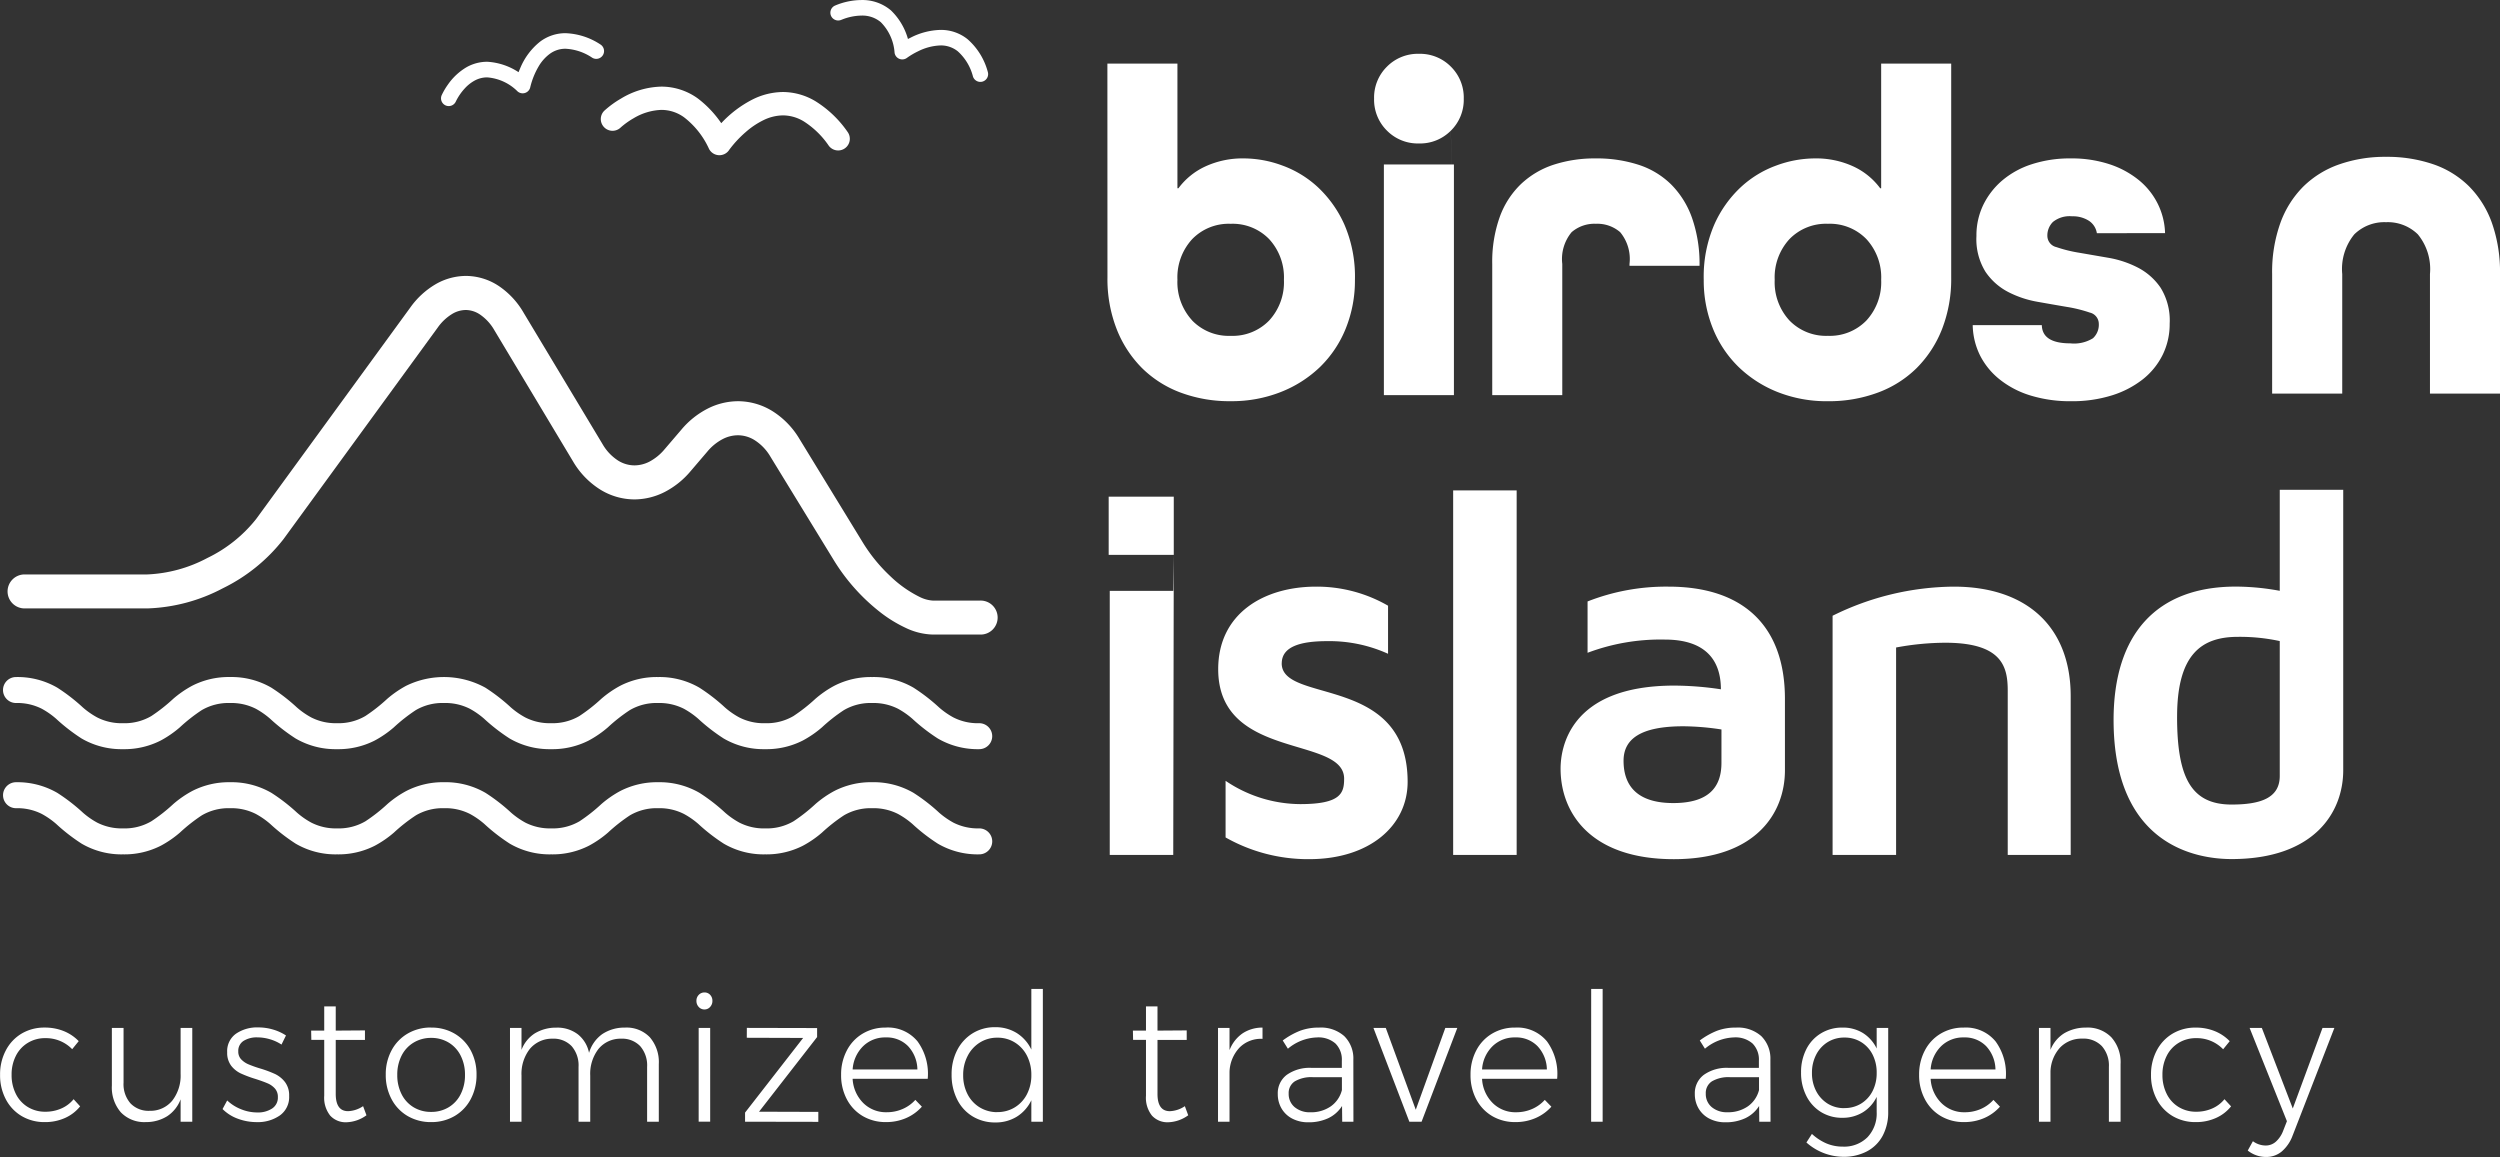 <?xml version="1.0" encoding="UTF-8"?> <svg xmlns="http://www.w3.org/2000/svg" xmlns:xlink="http://www.w3.org/1999/xlink" width="166.768" height="77.18" viewBox="0 0 166.768 77.18"><rect x="0" y="0" width="166.768" height="77.18" fill="#333333" stroke="none"/><defs><clipPath id="clip-path"><path id="路径_11" data-name="路径 11" d="M0,26.017H166.768v-77.18H0Z" transform="translate(0 51.163)" fill="none"></path></clipPath></defs><g id="组_11" data-name="组 11" clip-path="url(#clip-path)"><g id="组_1" data-name="组 1" transform="translate(73.875 3.59)"><path id="路径_1" data-name="路径 1" d="M23.782,4.032A4.7,4.7,0,0,0,23.3,2.085,4.785,4.785,0,0,0,22.038.5,6.136,6.136,0,0,0,20.076-.563,8.059,8.059,0,0,0,17.49-.952a8.194,8.194,0,0,0-2.6.389A5.773,5.773,0,0,0,12.91.528a5.065,5.065,0,0,0-1.261,1.635A4.673,4.673,0,0,0,11.2,4.219a4.129,4.129,0,0,0,.608,2.4,4.125,4.125,0,0,0,1.51,1.34,6.82,6.82,0,0,0,1.963.655c.7.124,1.359.24,1.963.342a9.211,9.211,0,0,1,1.51.374.775.775,0,0,1,.608.747,1.221,1.221,0,0,1-.389.967,2.391,2.391,0,0,1-1.512.341q-1.869,0-1.9-1.214h-4.61a4.727,4.727,0,0,0,.5,2.041,4.859,4.859,0,0,0,1.324,1.6,6.194,6.194,0,0,0,2.056,1.059,8.988,8.988,0,0,0,2.694.374,8.85,8.85,0,0,0,2.709-.389A6.421,6.421,0,0,0,22.3,13.782a4.793,4.793,0,0,0,1.324-1.635,4.643,4.643,0,0,0,.466-2.073,4.141,4.141,0,0,0-.606-2.4,4.13,4.13,0,0,0-1.512-1.34,6.78,6.78,0,0,0-1.961-.655L18.051,5.34a9.082,9.082,0,0,1-1.512-.374.775.775,0,0,1-.608-.747,1.268,1.268,0,0,1,.374-.935,1.771,1.771,0,0,1,1.278-.374,1.968,1.968,0,0,1,1.121.3,1.212,1.212,0,0,1,.529.827ZM-1.277,9.856a3.768,3.768,0,0,1-.981-2.711,3.764,3.764,0,0,1,.981-2.709A3.394,3.394,0,0,1,1.293,3.409,3.394,3.394,0,0,1,3.864,4.436a3.764,3.764,0,0,1,.981,2.709,3.768,3.768,0,0,1-.981,2.711,3.394,3.394,0,0,1-2.571,1.027A3.394,3.394,0,0,1-1.277,9.856M9.516-7.276H4.844V1.041H4.781A4.654,4.654,0,0,0,3.007-.408,5.943,5.943,0,0,0,.39-.952a7.478,7.478,0,0,0-2.524.468A6.984,6.984,0,0,0-4.516.964,7.68,7.68,0,0,0-6.292,3.471a8.77,8.77,0,0,0-.7,3.675,8.543,8.543,0,0,0,.608,3.24,7.477,7.477,0,0,0,1.714,2.571,7.968,7.968,0,0,0,2.616,1.68,8.889,8.889,0,0,0,3.349.608,9.348,9.348,0,0,0,3.332-.576,7.25,7.25,0,0,0,2.6-1.65,7.622,7.622,0,0,0,1.684-2.6A9.217,9.217,0,0,0,9.516,6.99ZM-7.272,6.212a9.246,9.246,0,0,0-.5-3.192A5.967,5.967,0,0,0-9.173.777a5.515,5.515,0,0,0-2.18-1.308,9.025,9.025,0,0,0-2.834-.421,8.876,8.876,0,0,0-2.819.421A5.788,5.788,0,0,0-19.186.762,5.751,5.751,0,0,0-20.6,2.956a8.893,8.893,0,0,0-.5,3.132v8.751h4.672V6.088a2.807,2.807,0,0,1,.623-2.119,2.326,2.326,0,0,1,1.62-.56,2.325,2.325,0,0,1,1.619.56,2.8,2.8,0,0,1,.623,2.119v.124ZM-23.656-.548h-4.672V14.839h4.672Zm0,15.387-.2-17.645A2.893,2.893,0,0,0-23-4.939a2.893,2.893,0,0,0-.858-2.133,2.889,2.889,0,0,0-2.133-.857,2.892,2.892,0,0,0-2.133.857,2.892,2.892,0,0,0-.857,2.133,2.892,2.892,0,0,0,.857,2.133,2.892,2.892,0,0,0,2.133.857,2.889,2.889,0,0,0,2.133-.857M-41.116,9.856A3.768,3.768,0,0,1-42.1,7.146a3.764,3.764,0,0,1,.981-2.709,3.394,3.394,0,0,1,2.571-1.027,3.394,3.394,0,0,1,2.571,1.027,3.764,3.764,0,0,1,.981,2.709,3.768,3.768,0,0,1-.981,2.711,3.394,3.394,0,0,1-2.571,1.027,3.394,3.394,0,0,1-2.571-1.027M-46.768,6.99a9.187,9.187,0,0,0,.608,3.427,7.615,7.615,0,0,0,1.68,2.6,7.28,7.28,0,0,0,2.586,1.65,9.316,9.316,0,0,0,3.349.576,8.919,8.919,0,0,0,3.332-.608,7.965,7.965,0,0,0,2.632-1.68,7.477,7.477,0,0,0,1.714-2.571,8.543,8.543,0,0,0,.608-3.24,8.747,8.747,0,0,0-.7-3.675A7.7,7.7,0,0,0-32.736.964,6.99,6.99,0,0,0-35.119-.484a7.463,7.463,0,0,0-2.522-.468,5.943,5.943,0,0,0-2.617.545,4.67,4.67,0,0,0-1.776,1.448H-42.1V-7.276h-4.672Z" transform="translate(46.768 7.929)" fill="#fff"></path></g><g id="组_2" data-name="组 2" transform="translate(151.568 10.462)"><path id="路径_2" data-name="路径 2" d="M5.124,5.324V-2.65a9.829,9.829,0,0,0-.545-3.426A6.6,6.6,0,0,0,3.038-8.522a6.278,6.278,0,0,0-2.4-1.463,9.5,9.5,0,0,0-3.115-.484,9.255,9.255,0,0,0-3.115.5,6.43,6.43,0,0,0-2.4,1.478A6.617,6.617,0,0,0-9.531-6.046a9.707,9.707,0,0,0-.545,3.4V5.324H-5.4V-2.65A3.646,3.646,0,0,1-4.594-5.3a2.869,2.869,0,0,1,2.118-.809A2.869,2.869,0,0,1-.358-5.3,3.646,3.646,0,0,1,.452-2.65V5.324Z" transform="translate(10.076 10.469)" fill="#fff"></path></g><g id="组_3" data-name="组 3" transform="translate(73.955 32.674)"><path id="路径_3" data-name="路径 3" d="M24.026,5.1c0-4.165,1.625-5.33,4.059-5.33a12.586,12.586,0,0,1,2.789.282v9c0,1.483-1.306,1.905-3.213,1.905-2.718,0-3.636-1.834-3.636-5.859m-4.236.213c0,8.365,5.508,9.283,7.871,9.283,5.471,0,7.448-3.071,7.448-5.931V-10.038H30.874V-3.3a16.166,16.166,0,0,0-2.931-.282c-5.259,0-8.154,3.142-8.154,8.9M9.128-3.579A18.47,18.47,0,0,0,1.045-1.637V14.317H5.281V.481A18.156,18.156,0,0,1,8.563.163c3.848,0,4.165,1.659,4.165,3.213V14.317h4.2V3.727c0-4.587-2.893-7.306-7.8-7.306M-6.369,8.176c0,1.623-.848,2.682-3.213,2.682-2.222,0-3.317-.988-3.317-2.822,0-1.448,1.13-2.3,3.989-2.3a17.4,17.4,0,0,1,2.542.213ZM-9.9-3.579a14.316,14.316,0,0,0-5.4.988V.834a13.81,13.81,0,0,1,5.153-.882c2.753,0,3.741,1.412,3.741,3.317a21.406,21.406,0,0,0-3.106-.247c-7.058,0-7.588,4.237-7.588,5.542,0,2.931,1.976,6.037,7.553,6.037,5.471,0,7.413-3.071,7.413-5.931V3.905c0-4.836-2.753-7.484-7.766-7.484M-20.03-10h-4.236v24.32h4.236Zm0,24.32M-35.7,1.54c0-1.13,1.27-1.483,3.035-1.483A9.485,9.485,0,0,1-28.609.9V-2.307a9.513,9.513,0,0,0-4.8-1.272c-3.494,0-6.53,1.8-6.53,5.506,0,6.108,8.4,4.414,8.4,7.307,0,.952-.211,1.694-2.93,1.694a8.959,8.959,0,0,1-4.978-1.554v3.777A11.142,11.142,0,0,0-33.868,14.6c4.023,0,6.565-2.224,6.565-5.155,0-7.2-8.4-5.188-8.4-7.906m-7.2-11.119h-4.342V-5.7h4.342Zm0,3.883-.035,2.4h-4.236V14.317h4.236Zm0,17.613" transform="translate(47.247 10.038)" fill="#fff"></path></g><g id="组_4" data-name="组 4" transform="translate(0.001 65.968)"><path id="路径_4" data-name="路径 4" d="M51.557,3.289l2.774-7.152h-.792L51.557,1.509,49.493-3.863h-.815l2.488,6.22L50.914,3a1.848,1.848,0,0,1-.492.729,1.01,1.01,0,0,1-.665.25,1.446,1.446,0,0,1-.86-.287l-.344.622a1.929,1.929,0,0,0,1.238.428,1.587,1.587,0,0,0,1.036-.37,2.549,2.549,0,0,0,.729-1.086M46.914-2.444l.436-.537a2.9,2.9,0,0,0-.991-.668,3.342,3.342,0,0,0-1.279-.238,2.959,2.959,0,0,0-1.536.4,2.818,2.818,0,0,0-1.06,1.122A3.409,3.409,0,0,0,42.1-.736,3.415,3.415,0,0,0,42.483.895a2.818,2.818,0,0,0,1.06,1.122,2.973,2.973,0,0,0,1.536.4,3.228,3.228,0,0,0,1.353-.275,2.694,2.694,0,0,0,1.009-.775L47,.889a2.157,2.157,0,0,1-.818.62,2.61,2.61,0,0,1-1.073.216,2.192,2.192,0,0,1-1.159-.311,2.1,2.1,0,0,1-.8-.872,2.762,2.762,0,0,1-.287-1.278,2.721,2.721,0,0,1,.287-1.27,2.107,2.107,0,0,1,.8-.866,2.192,2.192,0,0,1,1.159-.311,2.441,2.441,0,0,1,1.8.739M37.767-3.887a2.826,2.826,0,0,0-1.463.382,2.3,2.3,0,0,0-.91,1.1V-3.863h-.769V2.393h.769V-.975a2.5,2.5,0,0,1,.635-1.576,1.992,1.992,0,0,1,1.486-.6,1.7,1.7,0,0,1,1.306.5,1.952,1.952,0,0,1,.469,1.385V2.393h.78V-1.453a2.5,2.5,0,0,0-.614-1.785,2.211,2.211,0,0,0-1.69-.65M27.4-1.094a2.391,2.391,0,0,1,.7-1.552,2.1,2.1,0,0,1,1.515-.585,1.986,1.986,0,0,1,1.484.579,2.339,2.339,0,0,1,.625,1.558Zm2.2-2.794a2.931,2.931,0,0,0-1.524.4,2.8,2.8,0,0,0-1.06,1.122,3.392,3.392,0,0,0-.385,1.629A3.389,3.389,0,0,0,27.021.9a2.811,2.811,0,0,0,1.06,1.116,2.985,2.985,0,0,0,1.546.4,3.315,3.315,0,0,0,1.347-.269,3,3,0,0,0,1.05-.759L31.587.935a2.432,2.432,0,0,1-.846.609,2.648,2.648,0,0,1-1.067.216,2.142,2.142,0,0,1-1.558-.615A2.444,2.444,0,0,1,27.4-.472h5.01a3.671,3.671,0,0,0-.677-2.491A2.555,2.555,0,0,0,29.6-3.887M21.65,1.486a2.057,2.057,0,0,1-1.118-.3,2.151,2.151,0,0,1-.768-.836,2.559,2.559,0,0,1-.281-1.213,2.591,2.591,0,0,1,.281-1.217,2.109,2.109,0,0,1,.774-.842,2.069,2.069,0,0,1,1.112-.3,2.069,2.069,0,0,1,1.112.3,2.074,2.074,0,0,1,.768.842A2.625,2.625,0,0,1,23.8-.867,2.6,2.6,0,0,1,23.53.339a2.093,2.093,0,0,1-.768.842,2.069,2.069,0,0,1-1.112.3M23.8-3.863v1.371a2.492,2.492,0,0,0-.916-1.032,2.528,2.528,0,0,0-1.364-.364,2.7,2.7,0,0,0-1.433.382,2.616,2.616,0,0,0-.981,1.062,3.341,3.341,0,0,0-.35,1.552,3.371,3.371,0,0,0,.35,1.558,2.65,2.65,0,0,0,.974,1.076,2.653,2.653,0,0,0,1.427.388,2.565,2.565,0,0,0,1.376-.37A2.452,2.452,0,0,0,23.8.733V1.748a2.3,2.3,0,0,1-.612,1.677,2.2,2.2,0,0,1-1.646.628,2.777,2.777,0,0,1-1.1-.216,3.431,3.431,0,0,1-.962-.632l-.367.572a3.742,3.742,0,0,0,2.463.955,3.3,3.3,0,0,0,1.576-.364,2.523,2.523,0,0,0,1.05-1.045,3.309,3.309,0,0,0,.367-1.587v-5.6ZM13.844,1.76A1.557,1.557,0,0,1,12.8,1.42a1.128,1.128,0,0,1-.4-.9.924.924,0,0,1,.413-.824,2.178,2.178,0,0,1,1.2-.275h1.938v.86A1.9,1.9,0,0,1,15.2,1.371a2.311,2.311,0,0,1-1.359.389m2.878.632L16.71-1.75A2.1,2.1,0,0,0,16.1-3.32a2.343,2.343,0,0,0-1.685-.567,3.52,3.52,0,0,0-1.261.21A4.967,4.967,0,0,0,12-3.028l.344.549a3.169,3.169,0,0,1,1.937-.753,1.728,1.728,0,0,1,1.238.406,1.516,1.516,0,0,1,.424,1.146V-1.2H13.925a2.637,2.637,0,0,0-1.656.465,1.526,1.526,0,0,0-.6,1.278,1.866,1.866,0,0,0,.253.967,1.762,1.762,0,0,0,.717.676,2.261,2.261,0,0,0,1.071.244,3.068,3.068,0,0,0,1.318-.269,2.209,2.209,0,0,0,.929-.819l.011,1.051Zm-11.967,0h.768v-8.86H4.755ZM-2.524-1.094a2.377,2.377,0,0,1,.7-1.552A2.1,2.1,0,0,1-.312-3.231a1.986,1.986,0,0,1,1.484.579A2.331,2.331,0,0,1,1.8-1.094Zm2.2-2.794a2.932,2.932,0,0,0-1.525.4,2.8,2.8,0,0,0-1.06,1.122A3.41,3.41,0,0,0-3.293-.736,3.406,3.406,0,0,0-2.908.9a2.811,2.811,0,0,0,1.06,1.116,2.994,2.994,0,0,0,1.548.4,3.315,3.315,0,0,0,1.347-.269A3.007,3.007,0,0,0,2.1,1.389L1.66.935a2.424,2.424,0,0,1-.848.609A2.637,2.637,0,0,1-.255,1.76a2.142,2.142,0,0,1-1.558-.615A2.442,2.442,0,0,1-2.524-.472H2.485a3.67,3.67,0,0,0-.676-2.491A2.557,2.557,0,0,0-.323-3.887m-7.051,6.28h.815l2.383-6.256h-.8l-1.97,5.456-2-5.456h-.824Zm-6.6-.632a1.558,1.558,0,0,1-1.05-.341,1.132,1.132,0,0,1-.4-.9.924.924,0,0,1,.413-.824,2.178,2.178,0,0,1,1.2-.275h1.938v.86a1.893,1.893,0,0,1-.751,1.092,2.307,2.307,0,0,1-1.358.389m2.877.632L-11.11-1.75a2.093,2.093,0,0,0-.608-1.57A2.341,2.341,0,0,0-13.4-3.887a3.514,3.514,0,0,0-1.261.21,4.974,4.974,0,0,0-1.159.65l.344.549a3.17,3.17,0,0,1,1.938-.753,1.717,1.717,0,0,1,1.235.406,1.511,1.511,0,0,1,.425,1.146V-1.2h-2.017a2.64,2.64,0,0,0-1.656.465,1.529,1.529,0,0,0-.6,1.278,1.879,1.879,0,0,0,.252.967,1.762,1.762,0,0,0,.717.676,2.266,2.266,0,0,0,1.071.244,3.063,3.063,0,0,0,1.318-.269,2.209,2.209,0,0,0,.929-.819l.011,1.051Zm-8.265-4.8V-3.863h-.768V2.393h.768V-.95A2.479,2.479,0,0,1-18.7-2.555a2.007,2.007,0,0,1,1.531-.581v-.751a2.388,2.388,0,0,0-1.335.388,2.389,2.389,0,0,0-.855,1.092m-2.991,3.761a1.916,1.916,0,0,1-1,.335q-.826,0-.825-1.157V-3.064h1.949V-3.7l-1.949.014V-5.3h-.768v1.613h-.872l.012.62h.86V.662a1.908,1.908,0,0,0,.4,1.324,1.4,1.4,0,0,0,1.089.442,2.394,2.394,0,0,0,1.329-.466Zm-12.506.4a2.224,2.224,0,0,1-1.175-.317,2.187,2.187,0,0,1-.813-.878,2.727,2.727,0,0,1-.293-1.278,2.707,2.707,0,0,1,.3-1.282,2.253,2.253,0,0,1,.813-.89,2.156,2.156,0,0,1,1.169-.323,2.152,2.152,0,0,1,1.169.323,2.221,2.221,0,0,1,.809.89A2.759,2.759,0,0,1-32.59-.724,2.727,2.727,0,0,1-32.882.554a2.2,2.2,0,0,1-.809.878,2.188,2.188,0,0,1-1.169.317m2.27-8.215V-2.42a2.631,2.631,0,0,0-.968-1.1,2.664,2.664,0,0,0-1.451-.394,2.794,2.794,0,0,0-1.495.406,2.831,2.831,0,0,0-1.032,1.122,3.488,3.488,0,0,0-.373,1.635A3.616,3.616,0,0,0-37.542.9,2.735,2.735,0,0,0-36.51,2.035,2.85,2.85,0,0,0-35,2.441a2.663,2.663,0,0,0,1.444-.388A2.607,2.607,0,0,0-32.59.961V2.393h.768v-8.86ZM-44.511-1.094a2.385,2.385,0,0,1,.7-1.552A2.092,2.092,0,0,1-42.3-3.231a1.986,1.986,0,0,1,1.484.579,2.331,2.331,0,0,1,.625,1.558Zm2.2-2.794a2.931,2.931,0,0,0-1.524.4,2.8,2.8,0,0,0-1.06,1.122,3.409,3.409,0,0,0-.385,1.629A3.406,3.406,0,0,0-44.895.9a2.811,2.811,0,0,0,1.06,1.116,2.989,2.989,0,0,0,1.546.4,3.31,3.31,0,0,0,1.347-.269,3,3,0,0,0,1.05-.759l-.436-.454a2.43,2.43,0,0,1-.849.609,2.63,2.63,0,0,1-1.065.216,2.146,2.146,0,0,1-1.56-.615,2.457,2.457,0,0,1-.71-1.617h5.01a3.671,3.671,0,0,0-.677-2.491,2.557,2.557,0,0,0-2.132-.925m-9.261.68,3.759.012-3.874,4.98v.608L-46.8,2.4V1.736l-3.955-.012,3.874-4.98v-.6l-4.687-.011Zm-2.821-3.022a.51.51,0,0,0-.383.161.552.552,0,0,0-.155.4.575.575,0,0,0,.155.407.5.5,0,0,0,.383.166.491.491,0,0,0,.373-.166.575.575,0,0,0,.155-.407.566.566,0,0,0-.149-.4.494.494,0,0,0-.379-.161m-.389,8.621h.768V-3.863h-.768ZM-59.7-3.887a2.672,2.672,0,0,0-1.507.43A2.342,2.342,0,0,0-62.095-2.2a2.1,2.1,0,0,0-.751-1.242,2.244,2.244,0,0,0-1.427-.442,2.727,2.727,0,0,0-1.438.382A2.254,2.254,0,0,0-66.6-2.4V-3.863h-.768V2.393h.768V-.688a2.7,2.7,0,0,1,.549-1.768,1.922,1.922,0,0,1,1.515-.691,1.666,1.666,0,0,1,1.278.495,1.956,1.956,0,0,1,.463,1.391V2.393h.78V-.688a2.711,2.711,0,0,1,.545-1.768,1.9,1.9,0,0,1,1.507-.691,1.667,1.667,0,0,1,1.279.495,1.956,1.956,0,0,1,.463,1.391V2.393h.78V-1.453a2.541,2.541,0,0,0-.6-1.791A2.15,2.15,0,0,0-59.7-3.887M-72.629-3.2a2.225,2.225,0,0,1,1.169.311,2.114,2.114,0,0,1,.8.87A2.771,2.771,0,0,1-70.37-.736a2.791,2.791,0,0,1-.287,1.29,2.118,2.118,0,0,1-.8.872,2.211,2.211,0,0,1-1.169.311A2.211,2.211,0,0,1-73.8,1.426a2.118,2.118,0,0,1-.8-.872,2.79,2.79,0,0,1-.287-1.29A2.77,2.77,0,0,1-74.6-2.014a2.114,2.114,0,0,1,.8-.87A2.225,2.225,0,0,1-72.629-3.2m0-.692a3.038,3.038,0,0,0-1.558.4,2.83,2.83,0,0,0-1.077,1.116,3.333,3.333,0,0,0-.391,1.623A3.39,3.39,0,0,0-75.264.895a2.817,2.817,0,0,0,1.077,1.122,3.053,3.053,0,0,0,1.558.4,3.049,3.049,0,0,0,1.558-.4A2.831,2.831,0,0,0-69.992.895,3.406,3.406,0,0,0-69.6-.748a3.349,3.349,0,0,0-.389-1.623A2.844,2.844,0,0,0-71.07-3.488a3.034,3.034,0,0,0-1.558-.4m-4.539,5.241a1.916,1.916,0,0,1-1,.335q-.826,0-.825-1.157V-3.064h1.949V-3.7l-1.949.014V-5.3h-.768v1.613h-.872l.012.62h.86V.662a1.916,1.916,0,0,0,.4,1.324,1.4,1.4,0,0,0,1.089.442,2.394,2.394,0,0,0,1.329-.466Zm-5.444-4.106.3-.609a3.163,3.163,0,0,0-.86-.394,3.428,3.428,0,0,0-1-.143,2.481,2.481,0,0,0-1.472.418,1.422,1.422,0,0,0-.59,1.242,1.419,1.419,0,0,0,.262.89,1.764,1.764,0,0,0,.643.519,7.808,7.808,0,0,0,.987.37q.516.167.807.293a1.358,1.358,0,0,1,.487.347.827.827,0,0,1,.195.567.867.867,0,0,1-.383.763,1.712,1.712,0,0,1-.991.264,2.879,2.879,0,0,1-1.085-.216,2.888,2.888,0,0,1-.922-.585l-.309.573a2.751,2.751,0,0,0,1.02.646,3.58,3.58,0,0,0,1.261.226,2.566,2.566,0,0,0,1.546-.448A1.5,1.5,0,0,0-82.1.674a1.459,1.459,0,0,0-.276-.926,1.858,1.858,0,0,0-.664-.539,7.855,7.855,0,0,0-1.009-.374,7.657,7.657,0,0,1-.786-.281,1.441,1.441,0,0,1-.469-.329.739.739,0,0,1-.189-.526A.781.781,0,0,1-85.14-3a1.642,1.642,0,0,1,.923-.234,2.966,2.966,0,0,1,.837.125,2.858,2.858,0,0,1,.768.353m-6.728-1.11V-.795A2.718,2.718,0,0,1-89.891.978a1.879,1.879,0,0,1-1.513.686,1.664,1.664,0,0,1-1.278-.495A1.94,1.94,0,0,1-93.146-.21V-3.863h-.78V-.02a2.529,2.529,0,0,0,.6,1.786,2.164,2.164,0,0,0,1.668.65,2.64,2.64,0,0,0,1.427-.394A2.327,2.327,0,0,0-89.34.9V2.393h.778V-3.863Zm-7.233,1.42.436-.537a2.889,2.889,0,0,0-.991-.668,3.342,3.342,0,0,0-1.279-.238,2.955,2.955,0,0,0-1.536.4A2.808,2.808,0,0,0-101-2.365a3.409,3.409,0,0,0-.383,1.629A3.415,3.415,0,0,0-101,.895a2.808,2.808,0,0,0,1.06,1.122,2.97,2.97,0,0,0,1.536.4,3.233,3.233,0,0,0,1.353-.275,2.706,2.706,0,0,0,1.009-.775l-.436-.478a2.167,2.167,0,0,1-.821.62,2.593,2.593,0,0,1-1.071.216,2.187,2.187,0,0,1-1.157-.311,2.108,2.108,0,0,1-.8-.872,2.762,2.762,0,0,1-.287-1.278,2.722,2.722,0,0,1,.287-1.27,2.11,2.11,0,0,1,.8-.866,2.187,2.187,0,0,1,1.157-.311,2.441,2.441,0,0,1,1.8.739" transform="translate(101.387 6.467)" fill="#fff"></path></g><g id="组_5" data-name="组 5" transform="translate(29.415 2.214)"><path id="路径_5" data-name="路径 5" d="M.335,1.535.308,1.523l.027.012L.308,1.523l.027.012A3.654,3.654,0,0,1,.921.675,2.54,2.54,0,0,1,1.577.15a1.74,1.74,0,0,1,.848-.22A3.211,3.211,0,0,1,4.452.866.518.518,0,0,0,5.3.577v0A5.048,5.048,0,0,1,5.863-.813,2.785,2.785,0,0,1,6.6-1.639,1.745,1.745,0,0,1,7.65-1.98a3.476,3.476,0,0,1,1.783.6.519.519,0,0,0,.712-.175.521.521,0,0,0-.173-.715A4.519,4.519,0,0,0,7.65-3.018a2.8,2.8,0,0,0-1.7.567A4.4,4.4,0,0,0,4.626-.677,5.776,5.776,0,0,0,4.28.364l.508.107.336-.4a4.229,4.229,0,0,0-2.7-1.183,2.811,2.811,0,0,0-1.379.365A3.951,3.951,0,0,0-.2.418a4.446,4.446,0,0,0-.41.7A.519.519,0,0,0-.35,1.8a.519.519,0,0,0,.685-.265" transform="translate(0.659 3.018)" fill="#fff"></path></g><g id="组_6" data-name="组 6" transform="translate(55.392 0.002)"><path id="路径_6" data-name="路径 6" d="M.249.445.16.253.248.445h0L.16.253.248.445A3.609,3.609,0,0,1,1.584.163,1.909,1.909,0,0,1,2.871.6a3.2,3.2,0,0,1,.922,2.046.52.52,0,0,0,.827.336,4.858,4.858,0,0,1,.736-.434,3.594,3.594,0,0,1,1.5-.394,1.784,1.784,0,0,1,1.156.394A3.384,3.384,0,0,1,9.021,4.225a.518.518,0,1,0,.988-.314,4.4,4.4,0,0,0-1.35-2.175,2.825,2.825,0,0,0-1.8-.618,4.6,4.6,0,0,0-2,.519,5.8,5.8,0,0,0-.864.517l.314.415.514-.078A4.217,4.217,0,0,0,3.548-.186,2.939,2.939,0,0,0,1.584-.875,4.593,4.593,0,0,0-.191-.5a.521.521,0,0,0-.25.691.521.521,0,0,0,.691.25" transform="translate(0.49 0.875)" fill="#fff"></path></g><g id="组_7" data-name="组 7" transform="translate(40.081 5.778)"><path id="路径_7" data-name="路径 7" d="M.443.922.324.8.442.923l0,0L.324.8.442.923A5.14,5.14,0,0,1,1.309.3a3.852,3.852,0,0,1,1.86-.56A2.571,2.571,0,0,1,4.684.237a5.552,5.552,0,0,1,1.659,2.1.779.779,0,0,0,1.337.087l-.237-.163.235.164,0,0-.237-.163.235.164A7.366,7.366,0,0,1,8.8,1.213a5.333,5.333,0,0,1,1.16-.78A3.034,3.034,0,0,1,11.274.106a2.693,2.693,0,0,1,1.4.406A5.765,5.765,0,0,1,14.33,2.126a.778.778,0,0,0,1.258-.917A7.263,7.263,0,0,0,13.463-.828a4.25,4.25,0,0,0-2.189-.625,4.612,4.612,0,0,0-2.021.495A7.527,7.527,0,0,0,7.18.605a8.094,8.094,0,0,0-.784.94l.641.44.694-.353a7.074,7.074,0,0,0-2.153-2.67,4.151,4.151,0,0,0-2.409-.775,5.413,5.413,0,0,0-2.7.8,6.49,6.49,0,0,0-1.1.8.777.777,0,0,0-.03,1.1A.779.779,0,0,0,.443.922Z" transform="translate(0.871 1.813)" fill="#fff"></path></g><g id="组_8" data-name="组 8" transform="translate(0.504 18.411)"><path id="路径_8" data-name="路径 8" d="M21.87,7.3H18.719a2.288,2.288,0,0,1-.881-.243,7.743,7.743,0,0,1-1.963-1.388,10.831,10.831,0,0,1-1.812-2.213L9.808-3.5a5.5,5.5,0,0,0-1.794-1.84A4.382,4.382,0,0,0,5.714-6,4.5,4.5,0,0,0,3.7-5.509,5.632,5.632,0,0,0,1.953-4.118L.825-2.8A3.382,3.382,0,0,1-.2-1.964a2.209,2.209,0,0,1-.99.244,2.061,2.061,0,0,1-1.1-.327,3.207,3.207,0,0,1-1.033-1.1L-8.582-11.9A5.383,5.383,0,0,0-10.261-13.7a4,4,0,0,0-2.172-.658,4.081,4.081,0,0,0-2.033.561,5.489,5.489,0,0,0-1.677,1.548L-26.428,1.862a9.314,9.314,0,0,1-3.246,2.593,9.351,9.351,0,0,1-4.008,1.1h-8.191a1.134,1.134,0,0,0-1.134,1.134,1.134,1.134,0,0,0,1.134,1.133h8.191a11.525,11.525,0,0,0,5.035-1.344A11.531,11.531,0,0,0-24.6,3.2l10.284-14.108a3.248,3.248,0,0,1,.976-.919,1.792,1.792,0,0,1,.9-.258,1.728,1.728,0,0,1,.944.3,3.16,3.16,0,0,1,.962,1.05l5.254,8.761A5.474,5.474,0,0,0-3.492-.12a4.345,4.345,0,0,0,2.3.67A4.478,4.478,0,0,0,.816.061,5.608,5.608,0,0,0,2.548-1.324l1.128-1.32a3.349,3.349,0,0,1,1.035-.837,2.219,2.219,0,0,1,1-.247A2.1,2.1,0,0,1,6.83-3.4,3.223,3.223,0,0,1,7.874-2.312L12.13,4.639a13.051,13.051,0,0,0,3.029,3.4A8.856,8.856,0,0,0,16.9,9.118a4.449,4.449,0,0,0,1.822.448H21.87a1.134,1.134,0,1,0,0-2.267" transform="translate(43.008 14.353)" fill="#fff"></path></g><g id="组_9" data-name="组 9" transform="translate(0.201 45.164)"><path id="路径_9" data-name="路径 9" d="M.292.584A3.607,3.607,0,0,1,2.013.967a5.312,5.312,0,0,1,.955.667,12.308,12.308,0,0,0,1.7,1.317,5.289,5.289,0,0,0,2.762.712,5.33,5.33,0,0,0,2.518-.578,6.987,6.987,0,0,0,1.27-.875,11.126,11.126,0,0,1,1.465-1.151A3.526,3.526,0,0,1,14.568.584,3.607,3.607,0,0,1,16.29.967a5.375,5.375,0,0,1,.956.667,12.308,12.308,0,0,0,1.7,1.317,5.283,5.283,0,0,0,2.761.712,5.325,5.325,0,0,0,2.518-.578,6.987,6.987,0,0,0,1.27-.875,11.226,11.226,0,0,1,1.465-1.151A3.52,3.52,0,0,1,28.844.584a3.6,3.6,0,0,1,1.721.383,5.321,5.321,0,0,1,.956.667,12.308,12.308,0,0,0,1.7,1.317,5.283,5.283,0,0,0,2.761.712A5.331,5.331,0,0,0,38.5,3.085a7.054,7.054,0,0,0,1.272-.875,11.126,11.126,0,0,1,1.465-1.151A3.522,3.522,0,0,1,43.123.584a3.607,3.607,0,0,1,1.721.383,5.375,5.375,0,0,1,.956.667,12.309,12.309,0,0,0,1.7,1.317,5.283,5.283,0,0,0,2.761.712,5.332,5.332,0,0,0,2.519-.578,6.979,6.979,0,0,0,1.272-.875,11.131,11.131,0,0,1,1.466-1.151A3.528,3.528,0,0,1,57.406.584a3.614,3.614,0,0,1,1.723.383,5.374,5.374,0,0,1,.956.667,12.24,12.24,0,0,0,1.7,1.317,5.289,5.289,0,0,0,2.762.712.866.866,0,0,0,0-1.732,3.577,3.577,0,0,1-1.723-.385,5.222,5.222,0,0,1-.956-.667,12.356,12.356,0,0,0-1.7-1.315,5.289,5.289,0,0,0-2.762-.712,5.331,5.331,0,0,0-2.519.578,6.907,6.907,0,0,0-1.272.876A11.334,11.334,0,0,1,52.15,1.456a3.533,3.533,0,0,1-1.889.475,3.571,3.571,0,0,1-1.721-.385,5.225,5.225,0,0,1-.955-.665,12.24,12.24,0,0,0-1.7-1.317,5.279,5.279,0,0,0-2.761-.712,5.33,5.33,0,0,0-2.518.578,6.907,6.907,0,0,0-1.272.876,11.233,11.233,0,0,1-1.465,1.149,3.532,3.532,0,0,1-1.887.475,3.564,3.564,0,0,1-1.72-.385,5.235,5.235,0,0,1-.956-.665,12.309,12.309,0,0,0-1.7-1.317A5.739,5.739,0,0,0,26.327-.57a7.057,7.057,0,0,0-1.272.876,11.227,11.227,0,0,1-1.463,1.149,3.522,3.522,0,0,1-1.886.475,3.575,3.575,0,0,1-1.721-.385,5.278,5.278,0,0,1-.955-.665,12.239,12.239,0,0,0-1.7-1.317,5.279,5.279,0,0,0-2.761-.712,5.33,5.33,0,0,0-2.518.578,6.981,6.981,0,0,0-1.272.876A11.227,11.227,0,0,1,9.316,1.456a3.53,3.53,0,0,1-1.886.475,3.571,3.571,0,0,1-1.721-.385A5.287,5.287,0,0,1,4.753.881a12.218,12.218,0,0,0-1.7-1.317A5.283,5.283,0,0,0,.292-1.148a.866.866,0,0,0-.866.866A.866.866,0,0,0,.292.584" transform="translate(0.574 1.148)" fill="#fff"></path></g><g id="组_10" data-name="组 10" transform="translate(0.199 52.18)"><path id="路径_10" data-name="路径 10" d="M21.953,1.038A3.607,3.607,0,0,1,20.232.655a5.374,5.374,0,0,1-.956-.667,12.218,12.218,0,0,0-1.7-1.317,5.293,5.293,0,0,0-2.761-.714,5.347,5.347,0,0,0-2.518.579,6.842,6.842,0,0,0-1.27.876A11.356,11.356,0,0,1,9.562.565a3.544,3.544,0,0,1-1.886.474A3.588,3.588,0,0,1,5.955.654,5.287,5.287,0,0,1,5-.012,12.309,12.309,0,0,0,3.3-1.328,5.3,5.3,0,0,0,.538-2.042a5.356,5.356,0,0,0-2.518.579,6.907,6.907,0,0,0-1.272.876A11.248,11.248,0,0,1-4.714.565,3.536,3.536,0,0,1-6.6,1.038,3.6,3.6,0,0,1-8.32.655a5.321,5.321,0,0,1-.956-.667,12.308,12.308,0,0,0-1.7-1.317,5.3,5.3,0,0,0-2.762-.714,5.347,5.347,0,0,0-2.518.579,6.842,6.842,0,0,0-1.27.876A11.21,11.21,0,0,1-18.993.563a3.526,3.526,0,0,1-1.886.475A3.584,3.584,0,0,1-22.6.654a5.235,5.235,0,0,1-.956-.665,12.309,12.309,0,0,0-1.7-1.317,5.3,5.3,0,0,0-2.761-.714,5.349,5.349,0,0,0-2.519.579,6.926,6.926,0,0,0-1.272.875A11.006,11.006,0,0,1-33.274.563a3.528,3.528,0,0,1-1.887.475A3.6,3.6,0,0,1-36.884.654a5.171,5.171,0,0,1-.956-.667,12.356,12.356,0,0,0-1.7-1.315A5.307,5.307,0,0,0-42.3-2.042a.868.868,0,0,0-.867.867.866.866,0,0,0,.867.866,3.6,3.6,0,0,1,1.723.385,5.364,5.364,0,0,1,.956.665,12.239,12.239,0,0,0,1.7,1.317,5.271,5.271,0,0,0,2.762.712,5.331,5.331,0,0,0,2.519-.578,6.978,6.978,0,0,0,1.272-.875A11.225,11.225,0,0,1-29.905.166a3.533,3.533,0,0,1,1.889-.475A3.582,3.582,0,0,1-26.3.076a5.31,5.31,0,0,1,.956.665,12.309,12.309,0,0,0,1.7,1.317,5.275,5.275,0,0,0,2.762.712,5.33,5.33,0,0,0,2.518-.578,6.978,6.978,0,0,0,1.272-.875A11.126,11.126,0,0,1-15.624.166a3.53,3.53,0,0,1,1.886-.475,3.584,3.584,0,0,1,1.721.385,5.31,5.31,0,0,1,.956.665,12.308,12.308,0,0,0,1.7,1.317A5.273,5.273,0,0,0-6.6,2.77a5.321,5.321,0,0,0,2.518-.578,6.912,6.912,0,0,0,1.27-.875A11.226,11.226,0,0,1-1.347.166,3.522,3.522,0,0,1,.538-.309a3.582,3.582,0,0,1,1.72.385,5.31,5.31,0,0,1,.956.665,12.239,12.239,0,0,0,1.7,1.317,5.265,5.265,0,0,0,2.761.712,5.33,5.33,0,0,0,2.518-.578,6.912,6.912,0,0,0,1.27-.875A11.225,11.225,0,0,1,12.929.166a3.526,3.526,0,0,1,1.886-.475,3.588,3.588,0,0,1,1.721.385,5.364,5.364,0,0,1,.956.665,12.129,12.129,0,0,0,1.7,1.317,5.265,5.265,0,0,0,2.761.712.866.866,0,1,0,0-1.732Z" transform="translate(43.171 2.042)" fill="#fff"></path></g></g></svg> 